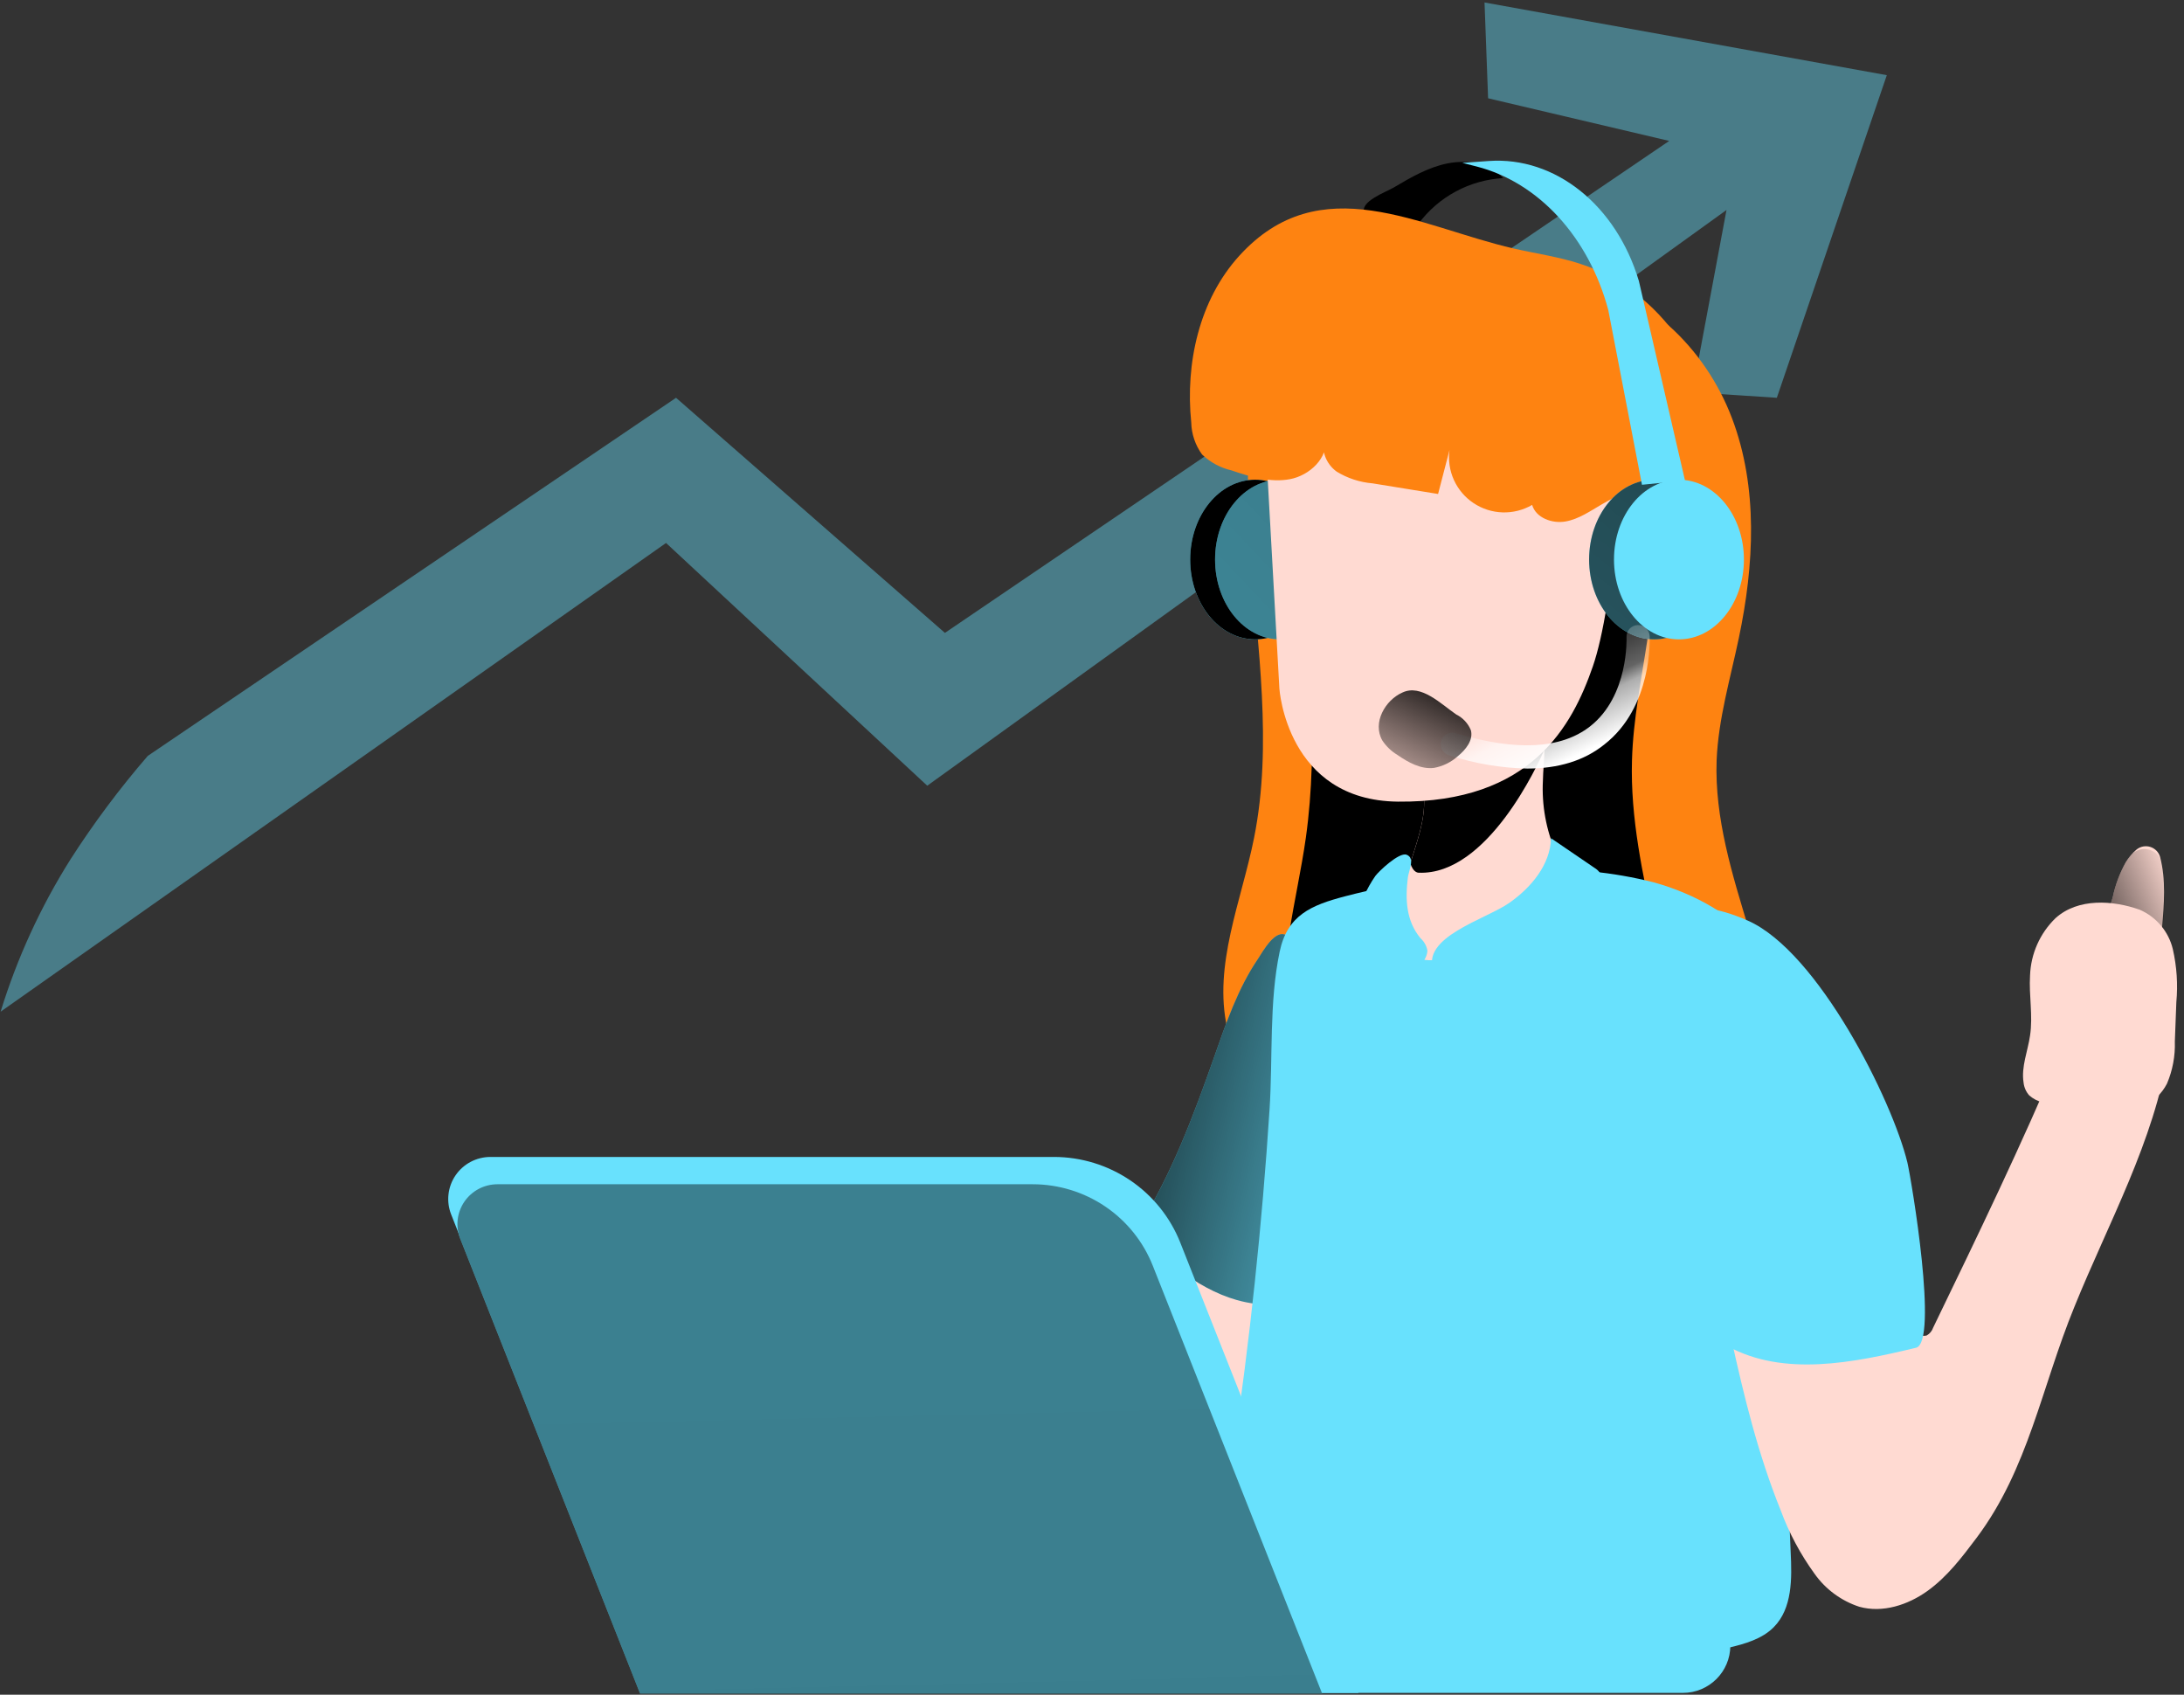 <?xml version="1.0" encoding="UTF-8"?> <svg xmlns="http://www.w3.org/2000/svg" width="290" height="225" viewBox="0 0 290 225" fill="none"><rect x="0" y="0" width="290" height="225" fill="#333333" stroke="none"/> <path d="M280.538 119.124C280.877 117.5 281.458 115.936 282.263 114.484C282.654 113.834 283.149 113.253 283.73 112.765C283.984 112.568 284.282 112.437 284.598 112.382C284.915 112.327 285.24 112.35 285.546 112.449C285.851 112.548 286.128 112.721 286.351 112.951C286.574 113.181 286.737 113.462 286.826 113.77C287.611 116.778 287.361 120.044 287.085 123.172C287.057 124.183 286.849 125.181 286.473 126.12C285.308 128.578 281.013 129.678 279.357 127.031C278.123 124.994 280.021 121.152 280.538 119.124Z" fill="#FFDAD2"></path> <path d="M280.538 119.125C280.877 117.5 281.458 115.936 282.263 114.484C282.456 114.152 282.678 113.839 282.928 113.547C283.221 113.211 283.602 112.964 284.029 112.832C284.456 112.701 284.911 112.691 285.344 112.803C285.776 112.916 286.168 113.147 286.476 113.469C286.783 113.792 286.994 114.194 287.085 114.63C287.498 117.45 287.518 120.313 287.145 123.138C287.117 124.149 286.91 125.147 286.533 126.086C285.369 128.544 281.073 129.644 279.417 126.997C278.123 124.994 280.021 121.153 280.538 119.125Z" fill="url(#paint0_linear)"></path> <path opacity="0.42" d="M250.539 9.98L235.936 52.812L224.723 52.082L229.251 27.881L123.123 104.317L88.439 72.089L0.08 134.318C2.268 127.205 5.386 120.409 9.352 114.105C12.444 109.284 15.877 104.689 19.625 100.355L89.768 52.812L125.469 84.026L221.643 18.711L197.595 13.048L197.121 0.329L250.539 9.98Z" fill="#68E1FD"></path> <path d="M140.857 200.991C140.106 203.183 139.416 205.684 140.529 207.712C141.274 208.842 142.276 209.781 143.453 210.453L154.062 217.629C156.098 219.004 158.254 220.431 160.704 220.611C163.154 220.792 165.923 219.245 166.13 216.804C166.371 213.985 163.413 212.069 162.032 209.602C160.212 206.363 161.213 202.358 162.162 198.783C164.542 189.75 166.271 180.56 167.337 171.282C165.164 170.422 158.832 166.426 156.616 167.079C154.028 167.835 151.785 174.917 150.655 177.22C146.834 184.905 143.56 192.848 140.857 200.991Z" fill="#FFDAD2"></path> <path d="M185.045 24.908C187.322 23.559 189.66 22.192 192.256 21.685C194.852 21.178 197.82 21.685 199.596 23.645C197.4 23.77 195.257 24.373 193.32 25.413C191.383 26.452 189.697 27.902 188.383 29.66C188.249 29.89 188.038 30.066 187.788 30.159C187.577 30.181 187.365 30.143 187.176 30.047C186.106 29.643 181.647 29.188 181.181 28.277C180.491 26.764 184.036 25.501 185.045 24.908Z" fill="black"></path> <path d="M166.069 73.24C166.932 85.925 169.019 98.782 166.518 111.252C164.836 119.657 161.084 128.113 162.947 136.475C164.991 145.688 174.539 152.606 183.958 151.704C189.927 151.128 195.267 147.906 200.977 146.084C205.779 144.551 210.846 144.016 215.864 144.511C220.358 144.958 225.223 146.152 229.139 143.918C232.399 142.062 234.073 138.186 234.245 134.464C234.418 130.743 233.383 127.065 232.253 123.481C230.019 116.133 227.664 108.631 227.94 100.956C228.164 95.447 229.76 90.102 230.89 84.705C232.925 75.028 233.478 64.724 229.967 55.485C226.456 46.246 218.4 38.297 208.55 37.051C203.478 36.432 198.311 37.584 193.257 36.87C188.797 36.243 184.631 34.189 180.241 33.295C178.712 32.897 177.104 32.911 175.583 33.338C170.287 35.169 167.768 46.582 166.854 51.291C165.448 58.484 165.517 65.927 166.069 73.24Z" fill="#FE8311"></path> <path d="M161.196 140.412C158.453 148.198 155.529 156.01 151.121 163.006C151.035 163.1 150.971 163.211 150.933 163.333C150.896 163.454 150.886 163.582 150.904 163.708C150.922 163.834 150.968 163.954 151.038 164.06C151.109 164.166 151.202 164.255 151.311 164.321C155.744 168.188 160.532 172.219 166.362 173.052C166.743 173.139 167.141 173.106 167.501 172.958C167.839 172.72 168.09 172.379 168.217 171.987C171.935 163.392 173.237 153.999 173.125 144.7C173.042 140.059 172.673 135.426 172.021 130.83C171.866 129.704 171.779 124.745 170.805 124.169C169.312 123.31 167.682 126.335 167.044 127.297C164.344 131.268 162.783 135.883 161.196 140.412Z" fill="#68E1FD"></path> <path d="M161.196 140.412C158.453 148.198 155.529 156.01 151.121 163.006C151.035 163.1 150.971 163.211 150.933 163.333C150.896 163.454 150.886 163.582 150.904 163.708C150.922 163.834 150.968 163.954 151.038 164.06C151.109 164.166 151.202 164.255 151.311 164.321C155.744 168.188 160.532 172.219 166.362 173.052C166.743 173.139 167.141 173.106 167.501 172.958C167.839 172.72 168.09 172.379 168.217 171.987C171.935 163.392 173.237 153.999 173.125 144.7C173.042 140.059 172.673 135.426 172.021 130.83C171.866 129.704 171.779 124.745 170.805 124.169C169.312 123.31 167.682 126.335 167.044 127.297C164.344 131.268 162.783 135.883 161.196 140.412Z" fill="url(#paint1_linear)"></path> <path d="M173.073 73.24C173.694 85.925 175.152 98.782 173.392 111.252C172.202 119.657 169.554 128.114 170.865 136.476C172.314 145.688 179.042 152.607 185.684 151.704C189.884 151.128 193.645 147.906 197.673 146.084C200.948 144.567 204.592 144.021 208.17 144.511C211.336 144.958 214.76 146.152 217.52 143.918C219.815 142.062 220.971 138.186 221.126 134.465C221.106 130.76 220.634 127.072 219.72 123.481C218.141 116.133 216.477 108.631 216.701 100.956C216.856 95.448 217.978 90.102 218.78 84.705C220.212 75.028 220.582 64.724 218.133 55.485C215.683 46.247 209.973 38.297 203.03 37.051C199.467 36.432 195.819 37.584 192.256 36.87C189.117 36.243 186.218 34.189 183.079 33.295C182.02 32.896 180.849 32.912 179.801 33.338C176.066 35.169 174.298 46.582 173.651 51.291C172.787 58.575 172.594 65.922 173.073 73.24Z" fill="url(#paint2_linear)"></path> <path d="M202.805 115.532C208.477 115.211 214.165 115.762 219.668 117.165C225.128 118.703 230.312 121.591 233.892 125.974C237.859 130.829 239.593 137.146 239.998 143.42C240.404 149.693 239.567 155.915 238.938 162.146C237.463 176.736 237.074 191.415 237.773 206.062C237.946 209.568 238.006 213.53 235.53 216.031C233.969 217.612 231.701 218.248 229.536 218.764C211.629 223.061 192.222 223.808 175.264 216.65C170.951 214.828 166.639 212.292 164.508 208.15C162.196 203.647 162.947 198.267 163.689 193.265C165.954 178.002 167.584 162.665 168.579 147.253C169.019 140.429 168.51 133.072 169.916 126.369C170.934 121.513 174.082 120.181 178.619 118.995C186.526 116.942 194.639 115.78 202.805 115.532Z" fill="#68E1FD"></path> <path d="M202.805 115.532C208.477 115.211 214.165 115.762 219.668 117.165C225.128 118.703 230.312 121.591 233.892 125.974C237.859 130.829 239.593 137.146 239.998 143.42C240.404 149.693 239.567 155.915 238.938 162.146C237.463 176.736 237.074 191.415 237.773 206.062C237.946 209.568 238.006 213.53 235.53 216.031C233.969 217.612 231.701 218.248 229.536 218.764C211.629 223.061 192.222 223.808 175.264 216.65C170.951 214.828 166.639 212.292 164.508 208.15C162.196 203.647 162.947 198.267 163.689 193.265C165.954 178.002 167.584 162.665 168.579 147.253C169.019 140.429 168.51 133.072 169.916 126.369C170.934 121.513 174.082 120.181 178.619 118.995C186.526 116.942 194.639 115.78 202.805 115.532Z" fill="url(#paint3_linear)"></path> <path d="M186.287 118.333C186.543 117.072 186.871 115.827 187.271 114.604C188.133 111.776 189.211 109.018 189.099 106.01C189.099 105.391 189.048 104.755 189.039 104.128C188.989 102.994 189.162 101.861 189.548 100.793C190.173 99.415 191.155 98.229 192.394 97.355C195.137 95.241 203.142 91.279 204.72 96.496C204.973 97.414 205.092 98.363 205.074 99.315V99.487C205.074 100.879 204.893 102.306 204.875 103.612C204.702 106.89 205.293 110.164 206.6 113.177C208.921 117.99 182.363 139.501 186.287 118.333Z" fill="#FFDAD2"></path> <path d="M205.151 99.35L205.074 99.539C204.254 101.404 197.518 116.246 188.375 115.867C188.375 115.867 187.676 115.928 187.271 114.621C188.133 111.794 189.211 109.035 189.099 106.027C189.099 105.408 189.047 104.772 189.039 104.145L205.074 99.367L205.151 99.35Z" fill="url(#paint4_linear)"></path> <path d="M166.664 84.886C171.428 84.886 175.29 80.142 175.29 74.289C175.29 68.437 171.428 63.693 166.664 63.693C161.901 63.693 158.039 68.437 158.039 74.289C158.039 80.142 161.901 84.886 166.664 84.886Z" fill="#68E1FD"></path> <path d="M166.664 84.886C171.428 84.886 175.29 80.142 175.29 74.289C175.29 68.437 171.428 63.693 166.664 63.693C161.901 63.693 158.039 68.437 158.039 74.289C158.039 80.142 161.901 84.886 166.664 84.886Z" fill="url(#paint5_linear)"></path> <path d="M169.968 84.886C174.732 84.886 178.593 80.142 178.593 74.289C178.593 68.437 174.732 63.693 169.968 63.693C165.204 63.693 161.342 68.437 161.342 74.289C161.342 80.142 165.204 84.886 169.968 84.886Z" fill="#68E1FD"></path> <path d="M169.968 84.886C174.732 84.886 178.593 80.142 178.593 74.289C178.593 68.437 174.732 63.693 169.968 63.693C165.204 63.693 161.342 68.437 161.342 74.289C161.342 80.142 165.204 84.886 169.968 84.886Z" fill="url(#paint6_linear)"></path> <path d="M167.725 52.753L169.882 91.426C169.882 91.426 170.848 106.285 185.623 106.431C203.374 106.603 208.783 96.316 211.5 88.487C214.217 80.657 216.675 57.677 211.5 51.317C206.324 44.958 177.446 30.03 167.725 52.753Z" fill="#FFDAD2"></path> <path d="M164.56 33.957C159.238 39.81 157.375 48.224 158.177 56.087C158.212 57.614 158.712 59.094 159.609 60.333C160.699 61.383 162.055 62.117 163.533 62.455C166.052 63.315 168.708 64.105 171.296 63.615C173.884 63.126 176.368 60.814 176.032 58.193C175.264 59.697 176.118 61.63 177.481 62.61C178.928 63.498 180.565 64.034 182.259 64.174L190.954 65.584L192.472 59.739C192.288 61.097 192.49 62.479 193.056 63.727C193.622 64.975 194.528 66.04 195.671 66.801C196.815 67.561 198.149 67.987 199.523 68.028C200.898 68.07 202.256 67.726 203.443 67.036C203.944 68.755 206.091 69.545 207.868 69.236C209.645 68.927 211.18 67.835 212.742 66.933C217.202 64.324 222.365 63.162 227.517 63.607C229.337 51.575 221.419 38.779 209.792 35.014C206.928 34.086 203.935 33.665 201.002 32.995C188.495 30.133 175.324 22.115 164.56 33.957Z" fill="#FE8311"></path> <path d="M219.634 84.886C224.397 84.886 228.259 80.142 228.259 74.289C228.259 68.437 224.397 63.693 219.634 63.693C214.87 63.693 211.008 68.437 211.008 74.289C211.008 80.142 214.87 84.886 219.634 84.886Z" fill="#68E1FD"></path> <path d="M219.634 84.886C224.397 84.886 228.259 80.142 228.259 74.289C228.259 68.437 224.397 63.693 219.634 63.693C214.87 63.693 211.008 68.437 211.008 74.289C211.008 80.142 214.87 84.886 219.634 84.886Z" fill="url(#paint7_linear)"></path> <path d="M222.937 84.886C227.701 84.886 231.563 80.142 231.563 74.289C231.563 68.437 227.701 63.693 222.937 63.693C218.173 63.693 214.312 68.437 214.312 74.289C214.312 80.142 218.173 84.886 222.937 84.886Z" fill="#68E1FD"></path> <path d="M222.937 84.886C227.701 84.886 231.563 80.142 231.563 74.289C231.563 68.437 227.701 63.693 222.937 63.693C218.173 63.693 214.312 68.437 214.312 74.289C214.312 80.142 218.173 84.886 222.937 84.886Z" fill="url(#paint8_linear)"></path> <path d="M218.029 64.363L213.553 41.159C210.965 31.474 204.28 24.212 196.069 22.106L194.171 21.625L197.682 21.376C206.497 20.748 214.605 27.228 217.615 37.301L223.739 63.788L218.029 64.363Z" fill="#68E1FD"></path> <path d="M218.029 64.363L213.553 41.159C210.965 31.474 204.28 24.212 196.069 22.106L194.171 21.625L197.682 21.376C206.497 20.748 214.605 27.228 217.615 37.301L223.739 63.788L218.029 64.363Z" fill="url(#paint9_linear)"></path> <path d="M198.251 142.449C202.451 138.031 205.539 132.694 208.601 127.418C210.456 124.195 212.362 120.835 212.621 117.105C212.682 116.683 212.616 116.252 212.431 115.867C212.243 115.606 212.002 115.386 211.724 115.223L205.953 111.287C205.85 114.819 203.305 117.852 200.399 119.881C197.302 122.055 188.53 124.436 190.393 128.947C190.85 130.151 197.759 142.99 198.251 142.449Z" fill="#68E1FD"></path> <path d="M182.63 116.288C181.44 118.001 180.593 119.927 180.137 121.96C178.688 127.676 178.964 133.666 179.275 139.553C179.275 139.913 179.37 140.352 179.706 140.463C179.895 140.51 180.095 140.485 180.267 140.395C181.585 139.694 182.665 138.621 183.372 137.309C185.488 134.1 187.426 130.778 189.177 127.358C189.384 127.015 189.508 126.63 189.539 126.232C189.432 125.592 189.11 125.007 188.625 124.573C186.701 122.253 186.581 119.417 186.943 116.486C187.055 115.575 187.952 113.908 186.762 113.478C185.779 113.117 183.087 115.67 182.63 116.288Z" fill="#68E1FD"></path> <path d="M241.249 173.731C239.058 175.158 236.031 174.35 233.607 174.281C230.484 174.186 229.165 174.453 229.855 177.59C231.58 185.419 233.434 193.059 236.453 200.536C237.559 203.531 239.071 206.362 240.947 208.949C242.403 211.004 244.484 212.538 246.882 213.324C249.978 214.183 253.342 213.092 255.947 211.218C258.552 209.345 260.518 206.758 262.442 204.197C269.342 195.01 271.067 184.19 275.449 173.499C279.943 162.395 286.067 151.447 287.904 139.699C288.353 136.871 288.646 133.562 286.602 131.543C284.558 129.523 280.694 129.987 278.382 131.912C276.07 133.837 274.863 136.725 273.698 139.492C268.463 151.936 262.58 164.106 256.697 176.258C256.55 176.701 256.243 177.075 255.835 177.306C255.614 177.364 255.382 177.371 255.158 177.326C254.934 177.282 254.723 177.187 254.541 177.048C252.376 175.665 251.712 172.459 249.167 171.462C246.442 170.405 243.457 172.296 241.249 173.731Z" fill="#FFDAD2"></path> <path d="M254.412 178.939C246.097 180.933 236.876 182.815 229.398 178.733C228.119 178.122 227.037 177.166 226.275 175.974C225.413 174.453 225.413 172.605 225.361 170.818C224.999 162.748 221.911 155.03 221.178 146.986C220.065 134.319 215.191 114.793 232.08 122.227C241.413 126.335 251.272 146.075 253.273 154.351C253.834 156.809 257.422 178.226 254.412 178.939Z" fill="#68E1FD"></path> <path d="M254.412 178.939C246.097 180.933 236.876 182.815 229.398 178.733C228.119 178.122 227.037 177.166 226.275 175.974C225.413 174.453 225.413 172.605 225.361 170.818C224.999 162.748 221.911 155.03 221.178 146.986C220.065 134.319 215.191 114.793 232.08 122.227C241.413 126.335 251.272 146.075 253.273 154.351C253.834 156.809 257.422 178.226 254.412 178.939Z" fill="url(#paint10_linear)"></path> <path d="M272.948 121.892C270.875 123.899 269.661 126.627 269.558 129.506C269.394 132.17 269.963 134.851 269.558 137.49C269.256 139.578 268.368 141.632 268.696 143.721C268.761 144.359 269.026 144.96 269.455 145.439C269.952 145.87 270.542 146.182 271.18 146.35C274.069 147.339 277.062 148.293 280.116 148.164C283.169 148.035 286.343 146.6 287.741 143.867C288.491 142.102 288.847 140.196 288.784 138.281L288.983 133.055C289.201 130.699 289.044 128.324 288.517 126.017C288.242 124.865 287.702 123.793 286.94 122.885C286.179 121.976 285.215 121.257 284.127 120.783C280.564 119.511 275.924 119.21 272.948 121.892Z" fill="#FFDAD2"></path> <path d="M202.788 102.04C199.315 101.964 195.872 101.385 192.567 100.321C192.355 100.281 192.154 100.197 191.977 100.075C191.8 99.953 191.65 99.796 191.538 99.613C191.425 99.43 191.353 99.225 191.324 99.013C191.296 98.8 191.312 98.584 191.373 98.378C191.433 98.172 191.536 97.981 191.675 97.817C191.814 97.653 191.986 97.52 192.18 97.426C192.373 97.332 192.584 97.28 192.8 97.272C193.015 97.264 193.229 97.302 193.429 97.382C201.339 99.754 207.299 99.436 211.129 96.445C216.304 92.397 215.976 84.68 215.976 84.602C215.965 84.4 215.993 84.199 216.06 84.008C216.127 83.817 216.232 83.642 216.367 83.492C216.503 83.341 216.667 83.22 216.85 83.133C217.033 83.046 217.231 82.996 217.434 82.987C217.841 82.968 218.238 83.11 218.541 83.382C218.843 83.654 219.025 84.034 219.047 84.439C219.047 84.826 219.461 93.841 213.009 98.86C210.361 100.991 206.928 102.04 202.788 102.04Z" fill="url(#paint11_linear)"></path> <path d="M193.369 94.863C194.249 95.302 194.938 96.044 195.31 96.952C195.655 98.258 194.637 99.53 193.584 100.389C192.691 101.197 191.589 101.739 190.402 101.953C188.677 102.16 187.003 101.232 185.563 100.235C184.753 99.749 184.063 99.088 183.544 98.301C182.207 95.955 183.933 92.955 186.21 91.95C188.711 90.755 191.394 93.523 193.369 94.863Z" fill="url(#paint12_linear)"></path> <path d="M223.455 212.189H99.23C95.748 212.189 92.925 215.002 92.925 218.472V218.48C92.925 221.95 95.748 224.762 99.23 224.762H223.455C226.937 224.762 229.76 221.95 229.76 218.48V218.472C229.76 215.002 226.937 212.189 223.455 212.189Z" fill="#68E1FD"></path> <path d="M223.455 212.189H99.23C95.748 212.189 92.925 215.002 92.925 218.472V218.48C92.925 221.95 95.748 224.762 99.23 224.762H223.455C226.937 224.762 229.76 221.95 229.76 218.48V218.472C229.76 215.002 226.937 212.189 223.455 212.189Z" fill="url(#paint13_linear)"></path> <path d="M180.387 224.771H85.05L59.906 161.235C59.573 160.392 59.451 159.48 59.551 158.578C59.65 157.677 59.968 156.814 60.478 156.062C60.987 155.311 61.673 154.695 62.475 154.266C63.277 153.838 64.172 153.611 65.082 153.604H139.934C143.557 153.603 147.096 154.688 150.092 156.719C153.087 158.75 155.399 161.632 156.728 164.991L180.387 224.771Z" fill="#68E1FD"></path> <path d="M175.557 224.84H84.989L61.114 164.475C60.794 163.671 60.677 162.802 60.772 161.942C60.868 161.083 61.173 160.26 61.661 159.545C62.15 158.83 62.807 158.245 63.574 157.842C64.342 157.439 65.197 157.229 66.065 157.23H137.122C140.562 157.231 143.922 158.262 146.767 160.19C149.611 162.118 151.807 164.854 153.07 168.042L175.557 224.84Z" fill="#68E1FD"></path> <path d="M175.557 224.84H84.989L61.114 164.475C60.794 163.671 60.677 162.802 60.772 161.942C60.868 161.083 61.173 160.26 61.661 159.545C62.15 158.83 62.807 158.245 63.574 157.842C64.342 157.439 65.197 157.229 66.065 157.23H137.122C140.562 157.231 143.922 158.262 146.767 160.19C149.611 162.118 151.807 164.854 153.07 168.042L175.557 224.84Z" fill="url(#paint14_linear)"></path> <defs> <linearGradient id="paint0_linear" x1="275.165" y1="124.161" x2="289.804" y2="118.073" gradientUnits="userSpaceOnUse"> <stop offset="0.01"></stop> <stop offset="0.09" stop-opacity="0.82"></stop> <stop offset="1" stop-opacity="0"></stop> </linearGradient> <linearGradient id="paint1_linear" x1="143.393" y1="142.793" x2="196.023" y2="154.986" gradientUnits="userSpaceOnUse"> <stop offset="0.01"></stop> <stop offset="0.12" stop-opacity="0.75"></stop> <stop offset="1" stop-opacity="0"></stop> </linearGradient> <linearGradient id="paint2_linear" x1="12707.7" y1="18812.8" x2="11044.7" y2="32355.3" gradientUnits="userSpaceOnUse"> <stop offset="0.01"></stop> <stop offset="0.09" stop-opacity="0.82"></stop> <stop offset="1" stop-opacity="0"></stop> </linearGradient> <linearGradient id="paint3_linear" x1="27602.1" y1="33994.4" x2="8676.58" y2="28453.5" gradientUnits="userSpaceOnUse"> <stop offset="0.01"></stop> <stop offset="0.12" stop-opacity="0.75"></stop> <stop offset="1" stop-opacity="0"></stop> </linearGradient> <linearGradient id="paint4_linear" x1="4456.81" y1="3285.34" x2="4697.84" y2="3766.78" gradientUnits="userSpaceOnUse"> <stop offset="0.01"></stop> <stop offset="0.09" stop-opacity="0.82"></stop> <stop offset="1" stop-opacity="0"></stop> </linearGradient> <linearGradient id="paint5_linear" x1="3419.34" y1="3392.68" x2="3726.62" y2="3567.48" gradientUnits="userSpaceOnUse"> <stop offset="0.01"></stop> <stop offset="0.09" stop-opacity="0.82"></stop> <stop offset="1" stop-opacity="0"></stop> </linearGradient> <linearGradient id="paint6_linear" x1="3818.9" y1="3268.28" x2="3194.28" y2="3860.01" gradientUnits="userSpaceOnUse"> <stop offset="0.01"></stop> <stop offset="0.09" stop-opacity="0.82"></stop> <stop offset="1" stop-opacity="0"></stop> </linearGradient> <linearGradient id="paint7_linear" x1="4733.18" y1="3427.22" x2="4449.4" y2="3791.75" gradientUnits="userSpaceOnUse"> <stop offset="0.01"></stop> <stop offset="0.09" stop-opacity="0.82"></stop> <stop offset="1" stop-opacity="0"></stop> </linearGradient> <linearGradient id="paint8_linear" x1="5007.85" y1="3334.82" x2="3716.07" y2="3967.24" gradientUnits="userSpaceOnUse"> <stop offset="0.01"></stop> <stop offset="0.09" stop-opacity="0.82"></stop> <stop offset="1" stop-opacity="0"></stop> </linearGradient> <linearGradient id="paint9_linear" x1="8464.69" y1="5511.87" x2="7173.1" y2="5588.77" gradientUnits="userSpaceOnUse"> <stop offset="0.01"></stop> <stop offset="0.09" stop-opacity="0.82"></stop> <stop offset="1" stop-opacity="0"></stop> </linearGradient> <linearGradient id="paint10_linear" x1="11166.9" y1="15369.5" x2="9061.34" y2="15657.7" gradientUnits="userSpaceOnUse"> <stop offset="0.01"></stop> <stop offset="0.12" stop-opacity="0.75"></stop> <stop offset="1" stop-opacity="0"></stop> </linearGradient> <linearGradient id="paint11_linear" x1="201.537" y1="84.052" x2="209.409" y2="100.292" gradientUnits="userSpaceOnUse"> <stop offset="0.02" stop-color="white" stop-opacity="0"></stop> <stop offset="0.58" stop-color="white" stop-opacity="0.39"></stop> <stop offset="0.68" stop-color="white" stop-opacity="0.68"></stop> <stop offset="1" stop-color="white"></stop> </linearGradient> <linearGradient id="paint12_linear" x1="193.101" y1="88.933" x2="183.609" y2="108.134" gradientUnits="userSpaceOnUse"> <stop offset="0.01"></stop> <stop offset="1" stop-opacity="0"></stop> </linearGradient> <linearGradient id="paint13_linear" x1="-1.06562e+06" y1="4585.55" x2="-1.06562e+06" y2="4201.64" gradientUnits="userSpaceOnUse"> <stop offset="0.01"></stop> <stop offset="0.12" stop-opacity="0.75"></stop> <stop offset="1" stop-opacity="0"></stop> </linearGradient> <linearGradient id="paint14_linear" x1="-898539" y1="24961.1" x2="-898720" y2="17199.1" gradientUnits="userSpaceOnUse"> <stop offset="0.01"></stop> <stop offset="0.12" stop-opacity="0.75"></stop> <stop offset="1" stop-opacity="0"></stop> </linearGradient> </defs> </svg> 